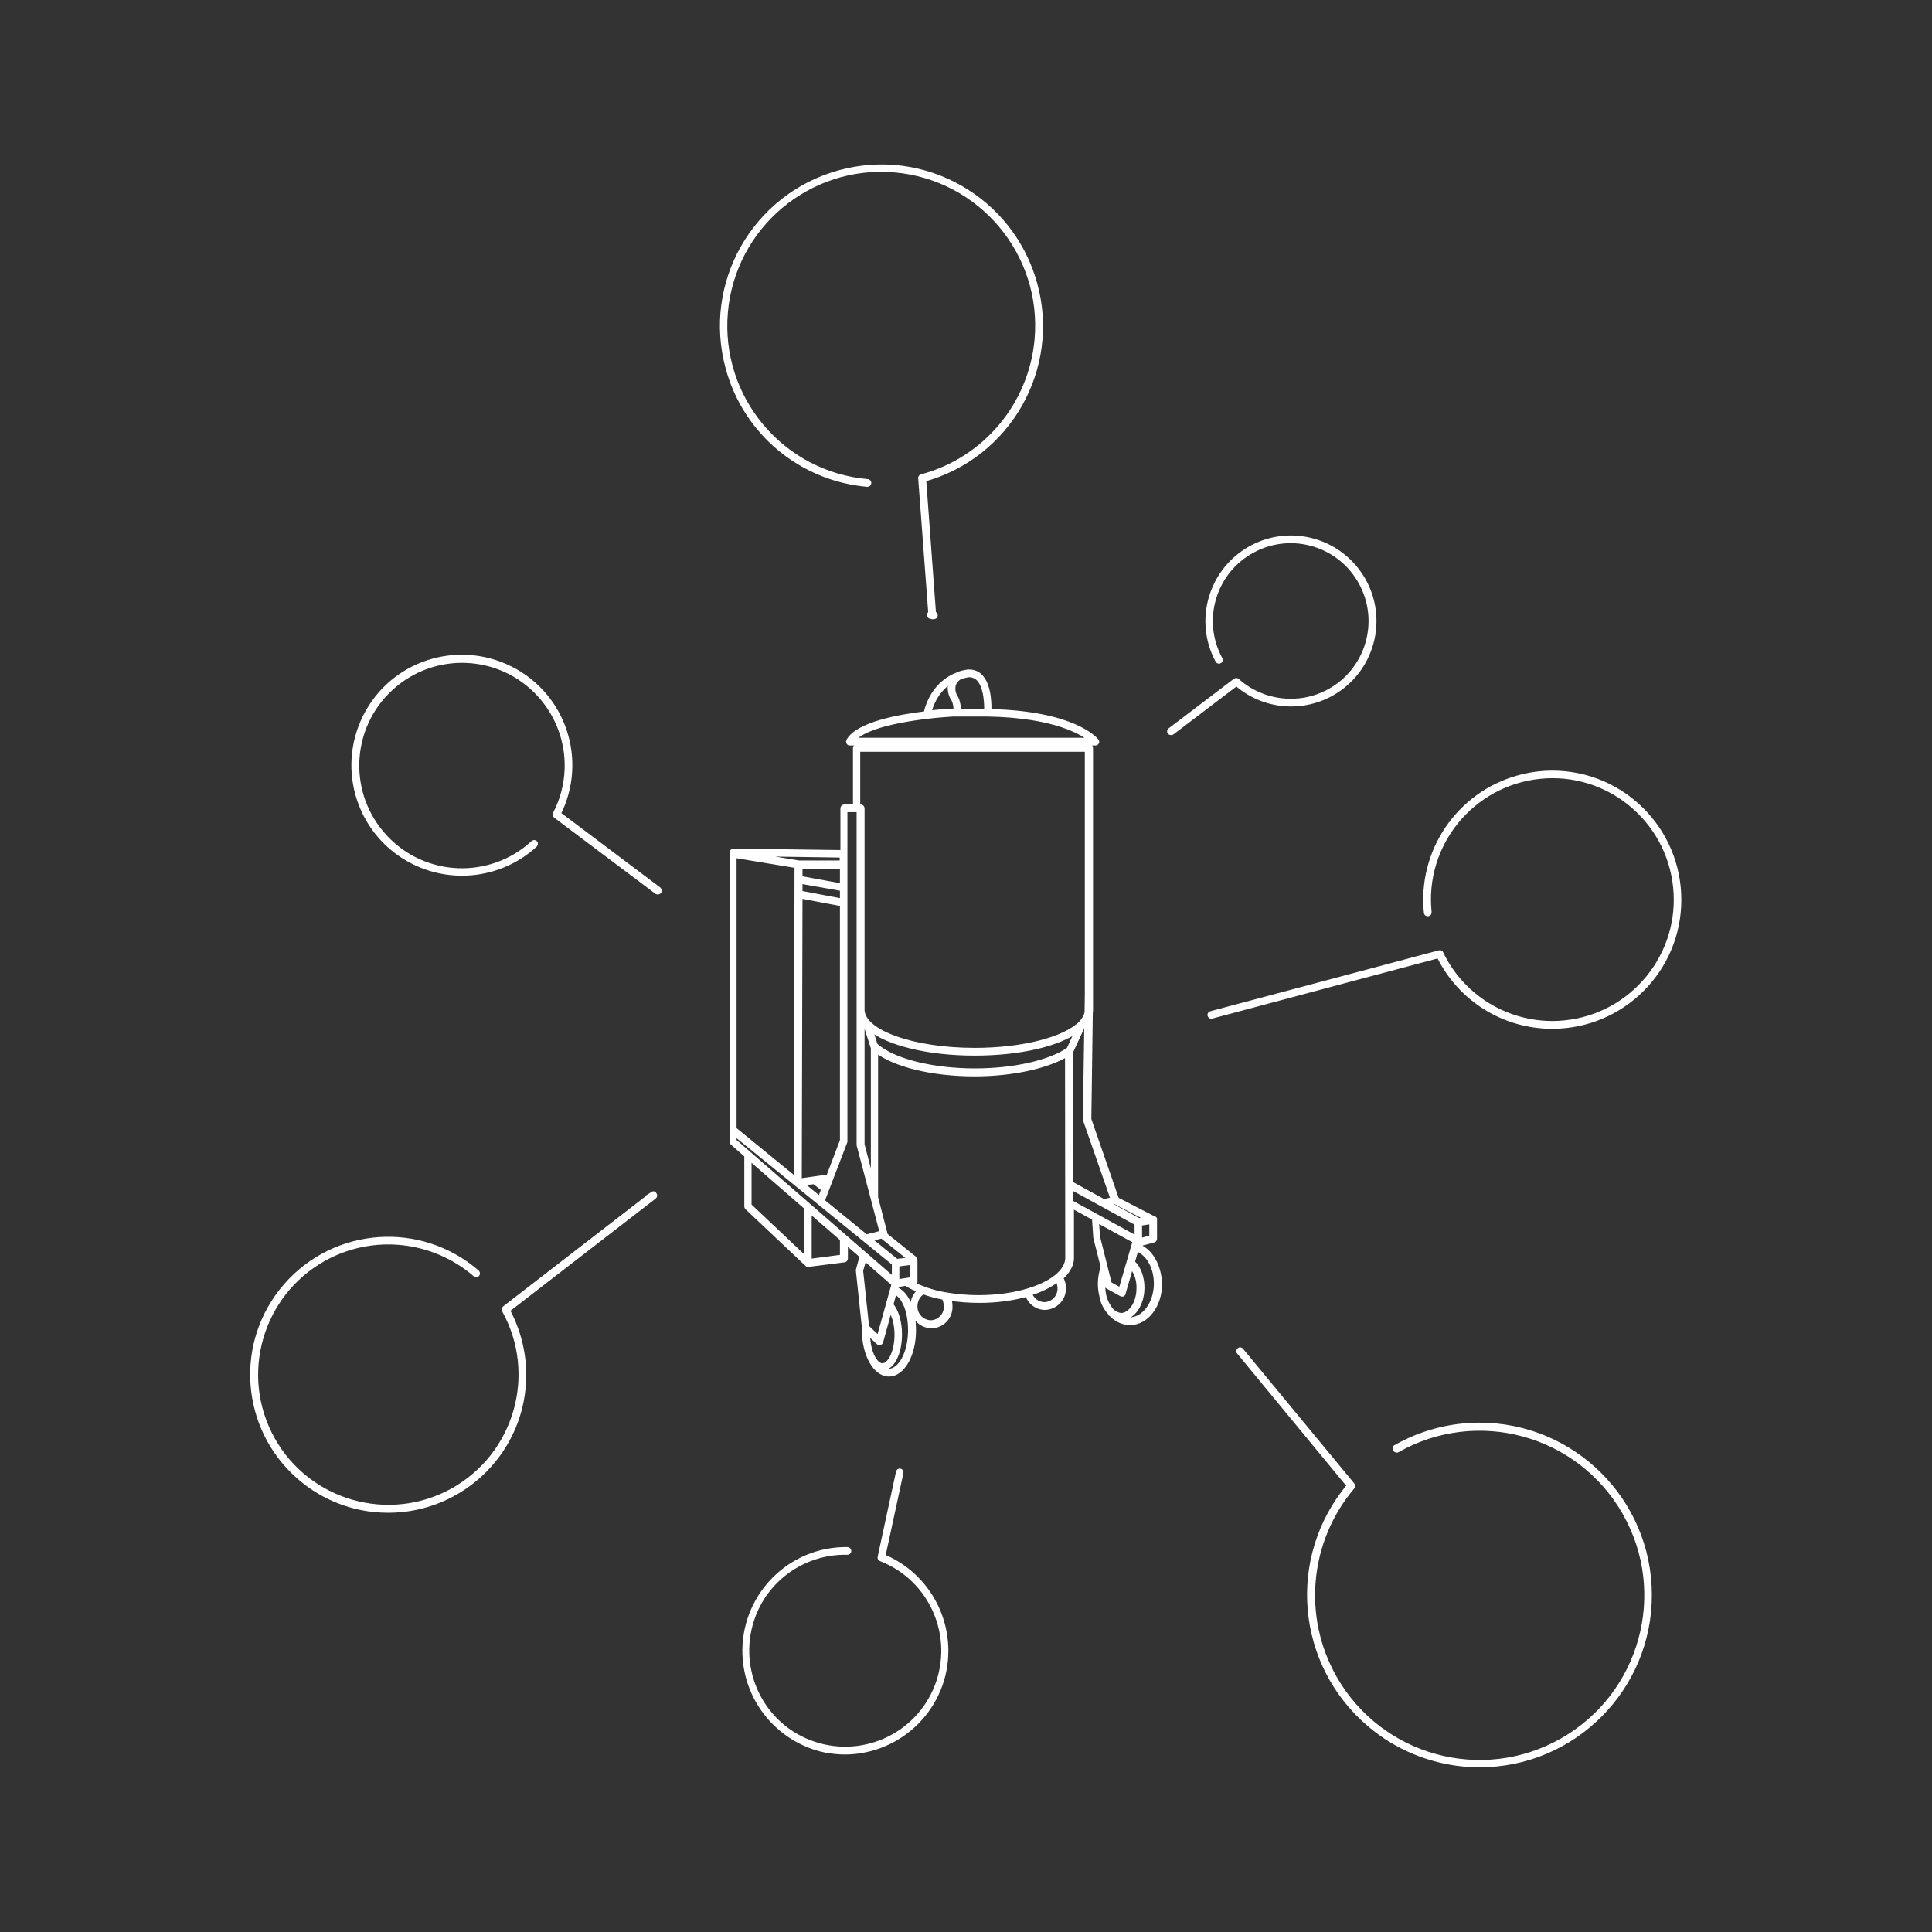 <?xml version="1.0" encoding="utf-8"?>
<!-- Generator: Adobe Illustrator 25.0.1, SVG Export Plug-In . SVG Version: 6.00 Build 0)  -->
<svg version="1.1" id="categorie" xmlns="http://www.w3.org/2000/svg" xmlns:xlink="http://www.w3.org/1999/xlink" x="0px" y="0px"
	 viewBox="0 0 800 800" style="enable-background:new 0 0 800 800;" xml:space="preserve">
<rect x="0" y="0" width="800" height="800" fill="#333333" stroke="none"/>
<style type="text/css">
	.st0{fill:#FFFFFF;stroke:#FFFFFF;stroke-width:2;stroke-miterlimit:10;}
</style>
<g>
	<path class="st0" d="M642.7,425c29,0,52.5-23.4,52.5-52.4c0-29-23.4-52.5-52.4-52.5c-4.9,0-9.7,0.7-14.3,2
		c-24.5,6.9-40.5,30.5-37.9,55.8c0,0.3,0.3,0.6,0.7,0.5c0.3,0,0.6-0.3,0.5-0.7l0,0c-2.9-28.1,17.6-53.3,45.8-56.2
		c28.1-2.9,53.3,17.6,56.2,45.8c2.9,28.1-17.6,53.3-45.8,56.2c-21.4,2.2-42-9.3-51.3-28.7c-0.1-0.3-0.4-0.4-0.7-0.3l-94.6,25.2
		c-0.3,0.1-0.5,0.4-0.4,0.7c0.1,0.3,0.4,0.5,0.7,0.4c0,0,0,0,0,0l94.1-25.1C604.6,413.7,622.8,425,642.7,425z"/>
	<path class="st0" d="M577.9,599.5c-0.2,0.2-0.2,0.6,0,0.8c0.2,0.2,0.4,0.2,0.6,0.2c33.2-18.9,75.4-7.3,94.3,25.9
		c18.9,33.2,7.3,75.4-25.9,94.3c-33.2,18.9-75.4,7.3-94.3-25.9c-14.4-25.3-11.4-56.9,7.4-79.1c0.2-0.2,0.2-0.5,0-0.8l-46-55.7
		c-0.2-0.3-0.6-0.4-0.8-0.2c-0.3,0.2-0.4,0.6-0.2,0.8c0,0,0.1,0.1,0.1,0.1l45.6,55.3c-25,29.8-21.1,74.1,8.7,99.1
		c10.9,9.2,24.4,14.8,38.7,16.2c2.2,0.2,4.5,0.3,6.7,0.3c38.9-0.1,70.3-31.7,70.2-70.5c-0.1-38.9-31.7-70.3-70.5-70.2
		c-12.1,0-24.1,3.2-34.6,9.2L577.9,599.5z"/>
	<path class="st0" d="M365.6,644.5l7.5-34.7c0.1-0.3-0.1-0.6-0.4-0.7c-0.3-0.1-0.6,0.1-0.7,0.5l-7.6,35.2c-0.1,0.3,0.1,0.6,0.4,0.7
		c21,8.2,31.3,31.8,23.2,52.8c-8.2,21-31.8,31.3-52.8,23.2s-31.3-31.8-23.2-52.8c6.2-16,21.8-26.3,38.9-25.9c0.3,0,0.6-0.2,0.6-0.5
		c0,0,0,0,0-0.1c0-0.3-0.3-0.6-0.6-0.6c-23.2-0.3-42.2,18.3-42.5,41.5c-0.2,20,13.7,37.4,33.3,41.6c2.7,0.5,5.5,0.8,8.3,0.8
		c23.2-0.2,41.9-19.1,41.7-42.3C391.5,666.1,381.2,650.9,365.6,644.5L365.6,644.5z"/>
	<path class="st0" d="M270.2,494.4l-61.2,47.3c-0.2,0.2-0.3,0.5-0.2,0.8c14.7,26.5,5.2,59.9-21.3,74.7
		c-26.5,14.7-59.9,5.2-74.7-21.3c-14.7-26.5-5.2-59.9,21.3-74.7c20.2-11.2,45.2-8.6,62.7,6.5c0.2,0.2,0.6,0.2,0.8,0
		c0.2-0.2,0.2-0.6,0-0.8c-23.4-20.3-58.8-17.9-79.2,5.5s-17.9,58.8,5.5,79.2c8.7,7.6,19.5,12.3,31,13.5c2,0.2,4,0.3,6,0.3
		c31-0.1,56.1-25.3,56-56.2c0-9.3-2.4-18.5-6.8-26.7l60.8-47c0.3-0.2,0.3-0.6,0.1-0.8c0,0,0,0,0,0
		C270.9,494.2,270.5,494.2,270.2,494.4C270.3,494.4,270.2,494.4,270.2,494.4z"/>
	<path class="st0" d="M231.2,337c11.1-22.1,2.3-49-19.8-60.1s-49-2.3-60.1,19.8c-11.1,22.1-2.3,49,19.8,60.1
		c16.7,8.4,36.8,5.6,50.5-7c0.2-0.2,0.2-0.6,0-0.8c0,0,0,0,0,0c-0.2-0.2-0.6-0.2-0.8,0c-17.7,16.3-45.2,15.2-61.5-2.5
		c-16.3-17.7-15.2-45.2,2.5-61.5c17.7-16.3,45.2-15.2,61.5,2.5c12.4,13.5,15.1,33.3,6.6,49.5c-0.1,0.3-0.1,0.6,0.2,0.8l41.9,31.5
		c0.1,0.1,0.2,0.1,0.4,0.1c0.3,0,0.6-0.2,0.6-0.6c0-0.2-0.1-0.4-0.2-0.5L231.2,337z"/>
	<path class="st0" d="M359.2,200.6c0.3,0,0.6-0.3,0.6-0.6c0-0.3-0.2-0.5-0.5-0.6c-35.6-3.1-62-34.5-58.9-70.1
		c3.1-35.6,34.5-62,70.1-58.9c35.6,3.1,62,34.5,58.9,70.1c-2.4,27.1-21.5,49.9-47.8,56.9c-0.3,0.1-0.5,0.3-0.4,0.6l4.2,56.1
		c-0.4,0-0.6,0.2-0.6,0.6s0.4,0.6,0.9,0.6c0.1,0.1,0.2,0.1,0.4,0.1l0,0c0.7,0,1.2,0,1.2-0.6c0-0.4-0.2-0.6-0.7-0.6l-4.1-55.7
		c35.1-9.7,55.7-45.9,46-81c-9.7-35.1-45.9-55.7-81-46s-55.7,45.9-46,81C308.7,179,331.7,198.2,359.2,200.6L359.2,200.6z"/>
	<path class="st0" d="M555.8,284.2c14.9-11.7,17.6-33.3,5.8-48.3c-11.7-14.9-33.3-17.6-48.3-5.8c-13.1,10.3-17,28.6-9.1,43.3
		c0.1,0.3,0.4,0.5,0.7,0.4c0.3-0.1,0.5-0.4,0.4-0.7c0-0.1-0.1-0.2-0.1-0.2c-8.7-16.1-2.7-36.3,13.5-45c16.1-8.7,36.3-2.7,45,13.5
		c8.7,16.1,2.7,36.3-13.5,45c-12.3,6.6-27.5,4.8-37.9-4.5c-0.2-0.2-0.5-0.2-0.8,0l-27,20.5c-0.3,0.2-0.3,0.6-0.1,0.8
		c0.1,0.1,0.3,0.2,0.5,0.2c0.1,0,0.3,0,0.4-0.1L512,283C524.4,293.9,542.8,294.4,555.8,284.2z"/>
	<path class="st0" d="M470.8,515.9l0.4-1.5h0.1c0,0.1,0,0.1,0,0.2c0.1,0.3,0.3,0.4,0.6,0.4h0.2l5.6-1.5c0.3-0.1,0.4-0.3,0.4-0.6
		v-7.8c0,0,0,0,0-0.1c0,0,0-0.1,0-0.1c0,0,0-0.1,0-0.1c0,0-0.1-0.1-0.1-0.1l0,0c0,0,0,0,0,0l-0.1,0l-15.5-8l-11.5-33.2l0.6-44.1
		c0.1-0.4,0.1-0.8,0.1-1.1V309.7c0-0.3-0.2-0.6-0.6-0.6c0,0,0,0,0,0h-96.2c-0.3,0-0.6,0.3-0.6,0.6V334c0,0,0,0.1,0,0.1h-4.6
		c-0.3,0-0.6,0.3-0.6,0.6c0,0,0,0,0,0V353c-0.1,0-0.2,0-0.2,0l-45.1-0.6l0,0c-0.3,0-0.6,0.3-0.6,0.6c0,0.1,0,0.2,0.1,0.3
		c-0.1,0.1-0.1,0.2-0.1,0.3v119.2c0,0.2,0.1,0.3,0.2,0.4l5.9,5.2v21.2c0,0.2,0.1,0.3,0.2,0.4l24.9,23.5l0,0c0,0,0.1,0.1,0.1,0.1l0,0
		c0.1,0,0.1,0,0.2,0h0.1l14.9-1.9c0.3,0,0.5-0.3,0.5-0.6v-7l6.9,6l-1.6,5.8c0,0.1,0,0.1,0,0.2l2.5,23.7c0,0.4,0,0.8,0,1.1
		c0,10,4.6,18.1,10.2,18.1s10.2-8.1,10.2-18.1c0-8.6-2.9-15.3-7.4-17.1l0.5-1.8l3.8-0.6c0,0.1,0.1,0.1,0.2,0.2
		c1.8,1.1,3.7,2,5.7,2.8c-2,1.5-3.2,3.9-3.1,6.5c-0.2,4.2,3,7.8,7.3,8.1c4.2,0.2,7.8-3,8.1-7.3c0-0.3,0-0.5,0-0.8
		c0-1.2-0.2-2.3-0.7-3.4c4.3,0.7,8.6,1,12.9,1c6.7,0,13.3-0.8,19.8-2.6c1,3.2,3.9,5.5,7.3,5.5c4.3-0.1,7.8-3.7,7.7-8
		c0-1.5-0.4-3-1.2-4.3c2.6-2.3,4.2-4.8,4.5-7.6c0-0.1,0-0.2,0-0.2v-0.7l0,0v-21.4l9.8,5.4c-0.2,0.1-0.3,0.3-0.3,0.5l0.5,7.3
		l3.1,12.3l0,0c-0.8,2.2-1.2,4.6-1.2,6.9c0,1.6,0.2,3.3,0.6,4.9c0.4,2.7,1.7,5.2,3.5,7.1c2,2.5,5,4.1,8.2,4.1
		c6.8,0,12.3-7.2,12.3-16.1C479.9,524,476.2,517.6,470.8,515.9z M476.9,512.4l-5,1.4v-7.2l5-0.8V512.4z M475.6,504.8l-4.1,0.6
		l-12.8-7l3-0.8L475.6,504.8z M355.2,334v-23.7h95v101.6l-0.1,7.3c-0.3,1.6-1.2,3.1-2.3,4.3c-0.1,0.1-0.2,0.2-0.3,0.3l0,0
		c-6.5,6.5-23.7,11.1-43.9,11.1c-25.7,0-46.6-7.5-46.6-16.8v-83.4c0-0.3-0.3-0.6-0.6-0.6c0,0,0,0,0,0L355.2,334
		C355.2,334.1,355.2,334,355.2,334z M358.6,424.6l3,9.3v57.7l-4.6-17.6v-51.8c0.5,0.8,1,1.5,1.6,2.1
		C358.5,424.4,358.5,424.5,358.6,424.6L358.6,424.6z M349.9,472.7c0-0.1,0-0.1,0-0.2V335.3h5.8V474c0,0,0,0.1,0,0.1l9.6,36.4
		l-6.2,1.6c-0.1,0-0.2,0.1-0.3,0.2l-18.4-15c0,0,0.1-0.1,0.1-0.1L349.9,472.7z M331.3,363.7v-5h17.5v8.2L331.3,363.7z M348.8,368
		v5.1l-17.5-3.3v-4.9L348.8,368z M348.8,374.3v98l-5.7,15L331,489l0.3-118L348.8,374.3z M342.6,488.6l-1,2.7l-2.7-2.2L342.6,488.6z
		 M337.3,489.3c0,0.1,0.1,0.1,0.1,0.2l3.7,2.9l-1.6,4.1l-7.9-6.5L337.3,489.3z M348.5,354.1L348.5,354.1c0.1,0,0.2,0,0.2-0.1v3.3
		h-18l-23.1-3.8L348.5,354.1z M304,461.4V354.2l26,4.3l-0.3,130.1l-25.7-21L304,461.4z M333.9,521.6l-23.7-22.4v-19.9l23.7,20.6
		V521.6z M348.8,520.5l-13.7,1.8v-21.2l13.7,11.9V520.5z M304,472.5v-3.3l26,21.1l0,0l40.3,32.8v7L304,472.5z M356.4,526.1l1.5-5.2
		l12.3,10.8l-6.3,22.6l-5-4.8L356.4,526.1z M359.3,552.6c0-0.3,0-0.7,0-1l4.4,4.2c0.1,0.1,0.3,0.2,0.4,0.2h0.2
		c0.2-0.1,0.4-0.2,0.4-0.4l3.8-13.7c1.8,2.4,2.9,6.4,2.9,10.8c0,6.9-2.8,12.8-6,12.8S359.3,559.5,359.3,552.6L359.3,552.6z
		 M377,550.9c0,9.3-4.1,16.9-9.1,16.9c-1.3,0-2.6-0.5-3.6-1.4c0.3,0.1,0.7,0.1,1,0.1c4.1,0,7.2-6.1,7.2-14c0-5-1.4-9.7-3.6-12.2l0,0
		l1.5-5.5C374.5,536.7,377,542.9,377,550.9z M371.2,522.3l-11.3-9.2l5.3-1.3l12.2,9.8L371.2,522.3z M371.4,530.8v-7.3l6.3-0.8v7.1
		L371.4,530.8z M385.4,547.7c-3.7-0.1-6.6-3.2-6.5-6.8c0-2.5,1.2-4.7,3.3-6c2.8,1,5.7,1.8,8.6,2.3c0.7,1.1,1,2.4,1,3.7
		C392,544.5,389.1,547.6,385.4,547.7L385.4,547.7z M438.9,533.4c0.1,3.7-2.8,6.7-6.5,6.8c-2.9-0.1-5.3-2-6.1-4.7
		c4.2-1.2,8.1-3.1,11.7-5.7C438.5,530.9,438.9,532.2,438.9,533.4L438.9,533.4z M405.3,537.3c-4.7,0-9.3-0.4-13.9-1.2h-0.1
		c-5.1-0.9-9.9-2.5-14.5-4.9l1.6-0.2h0.1h0.1c0,0,0.1,0,0.1-0.1c0,0,0.1,0,0.1-0.1l0.1-0.1c0,0,0-0.1,0-0.1c0,0,0-0.1,0-0.1
		c0,0,0-0.1,0-0.1v-8.7c0-0.2-0.1-0.4-0.2-0.5l-12.2-9.8v0c0,0,0-0.1,0-0.1s0-0.1,0-0.1V511c0,0,0-0.1,0-0.1l0,0l-3.9-15
		c0-0.1,0.1-0.2,0-0.2v-61c7.5,6.1,23.4,10,40.9,10c15.6,0,30.2-3.2,38.5-8.3l0.1,84.3C442.2,529.8,425.7,537.3,405.3,537.3
		L405.3,537.3z M442.3,434.8c-7.9,5.3-22.7,8.6-38.6,8.6c-17.8,0-33.9-4.1-40.9-10.3c-0.1-0.1-0.2-0.1-0.3-0.1l-2.3-7.2
		c7.5,6.1,23.9,10.3,43.4,10.3c18.9,0,35-3.9,42.8-9.8l-3.9,8.5L442.3,434.8z M443.3,435.6l5.2-11.2c0.6-0.6,1.1-1.3,1.5-2l-0.6,41
		c0,0.1,0,0.1,0,0.2l11.5,33l-3.8,1l-13.7-7.5h-0.1L443.3,435.6z M443.4,497.9v-6.4l27.4,15v6.4L443.4,497.9z M454.5,512.2l-0.5-7.1
		l16.1,8.8c0,0,0,0.1-0.1,0.1l-5.9,20.3l-4.7-2.6L454.5,512.2z M460.2,542.7c-1.6-1.9-2.7-4.2-3.2-6.6c-0.2-1-0.3-2-0.3-2.9
		c0-1.6,0.2-3.2,0.7-4.7l1,3.8c0,0.2,0.1,0.3,0.3,0.4l5.6,3.1c0.1,0,0.2,0.1,0.3,0.1c0.1,0,0.2,0,0.2,0c0.2-0.1,0.3-0.2,0.3-0.4
		l3.3-11.4c2.2,2.6,3.3,5.9,3.2,9.3c0,6.2-3.4,11.3-7.5,11.3C462.7,544.5,461.3,543.8,460.2,542.7L460.2,542.7z M467.6,546.5
		c-1.3,0-2.5-0.3-3.7-0.8h0.3c4.8,0,8.7-5.6,8.7-12.5c0-4.3-1.5-8.3-4-10.5l1.6-5.6c4.9,1.6,8.3,7.5,8.3,14.5
		C478.7,539.8,473.8,546.5,467.6,546.5L467.6,546.5z"/>
	<path class="st0" d="M405.8,280c-1.4-1.4-3.5-2-5.5-1.7c-1.1,0.2-2.1,0.4-3.1,0.8c-0.1,0-0.2,0-0.2,0.1H397
		c-4.2,1.5-11.1,5.6-13.6,16.3l0,0c-11.6,1.4-28.2,4.5-32,11.3c-0.1,0.2-0.1,0.4,0,0.6c0.1,0.2,0.3,0.3,0.5,0.3h101.7
		c0.2,0,0.4-0.1,0.5-0.3c0.1-0.2,0.1-0.4-0.1-0.6c-0.4-0.5-9.4-11.5-44.5-12.2C409.6,292.2,409.7,283.8,405.8,280z M394.8,283.5
		c0.5-1.4,1.5-2.6,2.9-3.3l0,0c0.9-0.3,1.9-0.5,2.9-0.7c1.6-0.3,3.3,0.3,4.5,1.4c3.5,3.4,3.5,11.5,3.4,13.6H397c0,0,0-0.1,0-0.1
		c0-0.2-0.2-4.2-1.5-5.9C394.6,287,394.4,285.2,394.8,283.5L394.8,283.5z M394.3,281.6c-0.3,0.5-0.5,1-0.7,1.5c-0.4,2.1-0.1,4.2,1,6
		c1,1.2,1.3,4.2,1.3,5.2c0,0,0,0.1,0,0.1h-1.1c-0.5,0-4.6,0.2-10.2,0.8C386.5,287.7,390.7,283.7,394.3,281.6L394.3,281.6z
		 M452.1,306.5H353c7.1-9.1,41.5-10.8,41.9-10.8h14C437.7,296.2,449,303.8,452.1,306.5L452.1,306.5z"/>
</g>
</svg>
